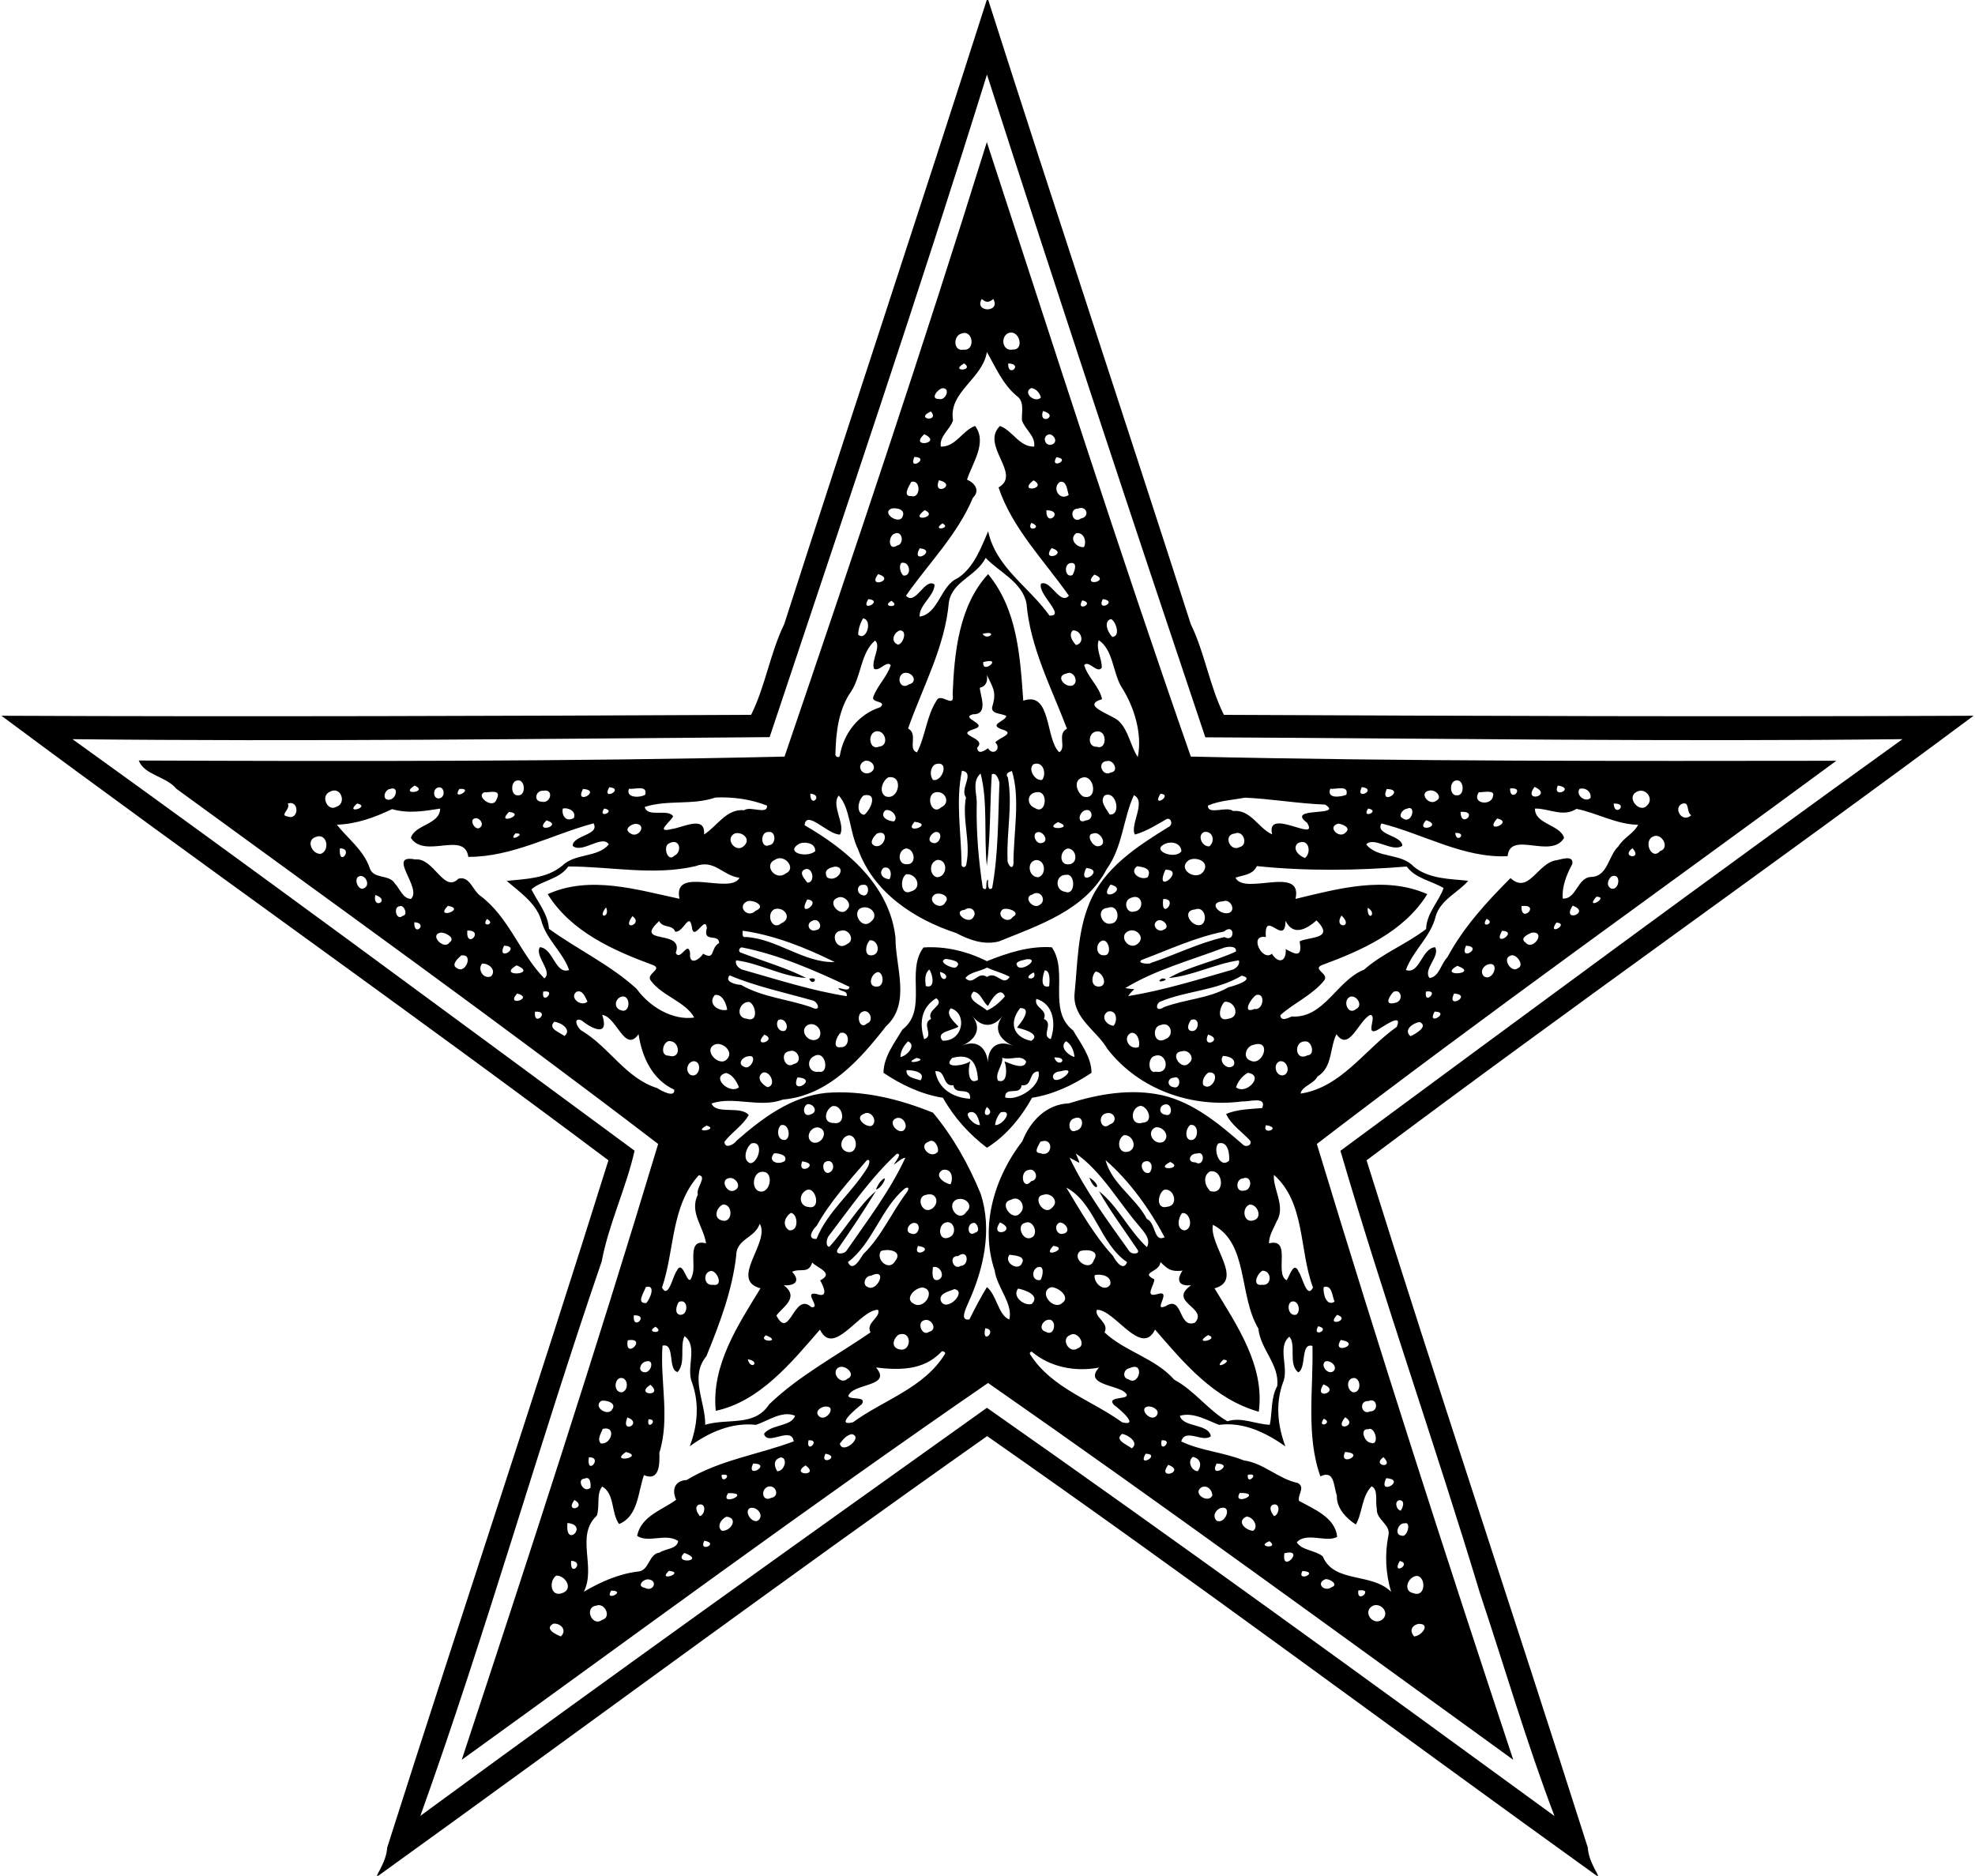 <svg xmlns="http://www.w3.org/2000/svg" width="1596" height="1516" viewBox="0 0 1197 1137"><path d="M598.05 0h.9c40.16 125.88 82.19 252.15 122.74 378.28 8.56 17.64 11.42 37.67 20.08 55.03 151.39.68 303.02 1.2 454.36.55-121.55 90.49-246.43 178.34-367.88 269.47 43.48 139.16 89.88 277.67 134.06 416.52.35 6.26 3.51 11.73 6.35 17.15h-.92c-123.06-88.48-245.05-179.59-369.47-266.49-123.92 87.34-246.18 178-369.01 266.49h-.92c2.84-5.42 5.99-10.89 6.35-17.15C278.87 981 325.27 842.49 368.75 703.33 247.3 612.2 122.42 524.35.87 433.86c151.33.65 302.97.13 454.36-.55 8.65-17.36 11.52-37.39 20.08-55.03C515.86 252.15 557.89 125.88 598.05 0m.13 45.19c-41.67 134.12-87.16 267.73-131.73 401.63-140.95 1.05-281.92 2.77-422.52 1.23C157.75 529.93 271.22 613.92 384.6 697.5c-5 22.39-15.62 44.24-19.92 67.1-38.35 111.82-70.29 225.74-109.91 336.1 113.34-83.2 228.56-165.41 343.38-247.36 115.49 81.02 230.4 164.57 343.99 247.47-16.78-44-30.11-89.94-45.11-134.88-27.03-89.65-58.55-179.01-84.62-268.38 113.33-83.68 226.78-167.54 340.66-249.51-140.6 1.64-281.58-.45-422.56-1.11-44.87-133.66-89.65-268.94-132.33-401.74z"/><path d="M598.1 86.15c40.13 122.67 80.53 249.24 123.63 372.45 129.86 2.97 262.32 2.7 391.23 2.55-103.03 75.94-211.73 153.22-314.85 232.27 37.84 124.9 78.15 249.96 119.04 373.3-104.69-75.75-211.52-154-318.3-228.42-107.18 73.77-214.07 152.7-319 228.42 40.72-123.4 81.43-248.33 119.04-373.3-95.87-73.39-194.78-144.32-292-215.31-6.05-7.48-19.41-8.26-22.81-17.12 129.5.51 261.44.64 391.41-2.37 42.18-123.75 83.99-248.16 122.61-372.47m-3.08 95.07c-4.88 8.38 11.84 8.38 6.96 0-2.5 2.25-4.47 2.25-6.96 0m-12.56 21.07c-4.77 1.33-4.78 10.83 1.52 9.68 7.5.79 5.79-12.82-1.52-9.68m28.06-.08c-4.4 2.96-2.5 10.98 3.31 9.67 7.6.4 3.72-13.33-3.31-9.67m-12.38 11.16c-2.69 16.44-23.44 24.23-20.52 41.39-1.78 5.68-8.4 9.48-7.4 15.96 9.08.2 13.06-9.76 20.73-12.52 7.63 9.95-1.72 22.66-4.87 32.55 4.67 1.93 8.16 6.63 3.6 10.93-9.4 22.5-26.88 39.75-40.58 59.4 5.71 6.48 11.65-11.44 17.33-6.68-.25 7.01-9.32 12.12-9.11 19.37 11.63-1.73 12.67-18.89 23.14-23.31 9.98-6.6 14.19-18.66 18.43-28.4 4.85 22.14 24.91 33.74 37.17 51.08 10.32.45-7.49-13.2-5.1-19.34 5.84-2.61 11.4 13.28 16.87 7.32-14.89-21.3-34.4-40.88-42.63-65.66 14.33-8.08-11.2-25.47.85-37.26 7.66 2.76 11.65 12.72 20.73 12.52.98-6.48-5.62-10.28-7.4-15.96-.29-5.11 1.75-11.42-3.28-14.85-8.4-7-13.02-17.93-17.96-26.54m-13.72 6.91c-9.37 5.1 6.45 4.78 0 0m26.61.03c-.28 9.16 9.63.23 0 0m-39.81 15.01c-3.04.55-7.7 6.68-2.14 6.52 4.04 1.25 7.28-6.73 2.14-6.52m53.84-.12c-5.53 2.6 1.89 9.41 5.81 5.82-.66-2.8-2.87-5.41-5.81-5.82m-60.83 14.18c-10.34 4.68 5.53 6.82 0 0m67.87-.24c-2.91 9.39 10.52 2.76 0 0m-71.92 14.07c-9.76 8.74 11.73 5.47 0 0m75.93.06c-4.93.66-2.87 7.74 1.39 6.17 3.88-1.33 1.57-5.84-1.39-6.17m-81.92 13.71c-4.06 9.2 9.97.28 0 0m86.03.16c-4.43 7.93 9.54 1.16 0 0m-71.12 13.93c-4.32 10.34 11.7 2.94 0 0m57.28.1c-10.22 7.98 9.29 5.09 0 0m-74.07.92c-1.47 2.58-5.44 9 .04 8.61 5.57 1.75 5.99-10.22-.04-8.61m90.06.02c-5.07 3.64-.19 11.85 5.35 7.92-1-2.85-1.11-8.84-5.35-7.92m-101.91 16.11c-6.59 2.45 3.77 9.72 6.35 5.39 2.57-4.86-3.34-5.9-6.35-5.39m112.91.06c-5.91-.06-3.41 9.73 1.77 6.01 5.66-1.02 3.5-8.12-1.77-6.01m-92.94.94c-10.34 7.82 9.2 4.18 0 0m73.75.09c-.32 11.21 11.45.04 0 0m-62.99 7.93c-7.15 4.97 6.01 3.06 0 0m53.88-.3c-3.55 6.13 7.88 2.88 0 0m-82.55 6.4c-4.53 1.2-4.23 11.06 1.15 7.35 4.51-.71 3.42-9.07-1.15-7.35m109.84-.17c-4.77 3.27 0 8.93 4.59 8.45 1.85-3.53-.12-9.09-4.59-8.45m-94.98 9.17c-5.61 10.6 11.3 1.17 0 0m80.01-.12c-6.9 8.88 10.86 3.49 0 0m-39.98 5.94c-5.85 11.36-20.17 13.99-22.33 26.91-2.34 27.08-15.87 51.31-24.72 76.54 6.34 3.11-.44 12.74 5.43 14.45 5.16-9.96 5.74-22.12 11.89-31.48 2.44-5.16 11.14 5.67 9.7-3.79.99-25.34 3.84-53.58 21.49-72.78 17.82 21.56 19.42 50.12 21.31 76.72 17.17-6.11 13.31 23.42 21.81 31.23 4.65-2.69-1.6-11.17 4.68-14.23-9.39-24.79-22.3-49.2-24.53-75.96-2.59-13.1-16.86-19.15-24.73-27.61m-51.22 3.06c-1.55 2.23-.49 6.05 1.38 7.68 5.3.46 3.99-9.14-1.38-7.68m103.14.04c-5 .02-3.95 9.5.68 7.31 1.17-1.91 3.2-7.62-.68-7.31M532.22 348c-7.07 9.26 11.15 3.44 0 0m131.04.29c-8.09 7.96 10.55 3.86 0 0m-136.99 14.87c-5.34 8.62 9.72.97 0 0m142.1-.03c-4.13 8.34 9.84 1.38 0 0m-128.08 1.07c-7.14 4.06 6.54 4.37 0 0m115.64-.29c-4.31 7.38 8.26 1.88 0 0m-132.85 10.93c-1.77 2.97-2.82 6.37-2.98 9.82 4.96 4.52 9.07-8.95 2.98-9.82m150.19.41c-4.76 1.43-1.75 8.35.87 10.83 5.61-.49 1.6-10.3-.87-10.83m-127.95 6.89c-3.81 1.37-5.66 6.84-1.15 8.58 3.08-.02 6.19-8.76 1.15-8.58m104.83.01c-2.67 2.73-.14 6.66 2 8.85 5.83-1.29 3.04-9.36-2-8.85m-54.66 2.06c2.89 4.68 10.11-2.38 0 0m-65.11 4.06c-8.68 7.28-8.3 21.25-14.42 30.69-7.74 10.99-9.33 24.83-9.62 37.92-.53 1.51 2.02 2.95 2.62 1.33 2.28-13.55 11.12-25.21 24.56-29.53 4.44-4-5.86-2.47-4.19-6.36 2.48-6.89 8.38-12.11 10.53-19.14-2.58-3.09-7.09 4.36-10.2 2.09-1.69-5.16 4.63-13.53.72-17m135.54-.21c-1.93 5.31 1.94 11.02 1.86 16.59-2.63 4.15-8.02-4.86-10.66-1.46 2.19 7.53 9.21 12.9 10.82 20.63-13.36 3.9 5.86 9.23 10.04 13.18 5.99 5.54 7.63 16.4 11.62 21.87 2.87-14.24-2.25-30.8-10.34-43.19-4.77-8.74-4.89-22.11-13.34-27.62m-69.98 13.27c-.94 8.04 12.63-3.38 0 0m-48.56 6.8c-4.54 2.6-1.5 10.28 3.42 6.76 6.45-1.59 1.43-8.65-3.42-6.76m99.06.11c-7.51 1.53-.46 9.32 3.97 7.1 3.66-2.4.08-9.12-3.97-7.1m-48.29.9c.57 3.88-.55 6.91-4.29 7.75.11 4.44 5.58 16.33-4.2 16.07-8.38 2.46 10.56 6.04.36 9.09-11.82 3.72 8.62 4.96 2.25 11.14.27 4.67 4.62 1.75 6.56.38 2.91 4.93 8.36.39 4.42-3.55 2.3-3 12.95-5.47 3.73-7.97-7.81-3.06 2.05-4.59 2.97-8.03-2.97-1.83-10.33-.91-8.34-6.42 2.47-8.45-.02-11.03-3.46-18.46m-66.98 34.12c-5.79 1-4.4 12.04 1.73 9.29 6.08-.51 3.82-10-1.73-9.29m133.94.11c-5.66-.1-6.48 9.61-.33 9.29 6.13 2.13 6.34-9.82.33-9.29M524.3 461.15c-5.82 2.41-2.17 9.41 2.99 7.23 4.84-2.35 1.51-7.88-2.99-7.23m146.91.15c-6.83.16-3.22 9.9 2.04 6.96 5.19-.66 1.61-7.82-2.04-6.96m-104.53 2.04c-2.99 2.03-3.25 6.6-1.28 9.39 5.8 1.62 10.53-12.46 1.28-9.39m59.7-.09c-3.69 2.99 1.01 10.41 5.22 9.48 2.87-3.62.74-11.68-5.22-9.48m-43.36 3.91c-3.92 18.42-.45 37.63-.25 56.32-.37 2.69 2.74 2.82 2.93.22 2.78-13.37-2.79-27.02-.24-40.39-4.03-5.13 5.81-14.89-2.44-16.15m30.26.18c-1.95.64-4.26 1.63-2.45 3.87 3.05 16.46-.85 33.03-.17 49.74-.45 2.64 3.13 7.33 3.57 2.52-.01-18.29 4.28-39.75-.95-56.13m-18.97 1.54c-5.65 4.92-1.8 13.13-2.36 19.33-.28 16.77 1.17 33.63 3.7 50.06 3.75 2.9.93-4.43 3.27-4.97-.31 2.16-.27 7.32 2.41 4.97 3.85-20.94 3.52-42.62 4.41-63.92-.58-2.07-1.85-6.31-4.63-5.02-1.23 18.4-.7 38.02-3.02 55.43-1.86-18.35.7-39.09-3.78-55.88m-55.94 2.32c-3.54 2.03-5.98 8.83-1.71 11.48 8.16 2.99 11.25-13.19 1.71-11.48m118 .05c-6.16 1.39-3.87 9.02.1 11.54 9.16 2.76 6.93-13.02-.1-11.54m-343.15 1.9c-3.93.7-3.72 9.35.76 8.93 5.06.48 4.49-10.36-.76-8.93m569 0c-3.93.7-3.72 9.35.76 8.93 5.05.48 4.48-10.36-.76-8.93m-630.89 3.02c-9.89 6.19 8.99 4.06 0 0m692.82-.03c-3.72 8.43 11.16 1.73 0 0m-677.92 1.11c-4.45.17-3.96 7.8.41 6.6 3.41-1.09 2.62-6.63-.41-6.6m103.04-.08c-5.13 8.81 9.75.98 0 0m456.1-.08c-4.4 8.72 9.88 1.35 0 0m104.69-.11c-7.56 10.12 11.61 5.2 0 0m-693.6 1.24c-3.44.29-5.2 6.87-.67 6.55 4.41-.13 6.28-8.52.67-6.55m41.97-.03c-5.12 7.96 9.82-.54 0 0m74.92.03c-5.63 10.57 11.96.9 0 0m27.88-.13c-2.25 5.62 6.46 5.64 9.81 3.65 1.6-6.22-6.35-3.06-9.81-3.65m425.01-.01c-2.31 6.19 5.94 5.14 9.75 3.69 1.7-6.23-6.31-3.1-9.75-3.69m34.21.17c-4.68 10.9 12.12.34 0 0m74.74-.31c0 9.23 9.72-1.14 0 0m42.1.27c-2.47 3.9 3.72 8.49 6.67 5.46.71-3.81-3.18-6.56-6.67-5.46m-628.05 1.1c-4.51-.37-6.21 6.43-1.06 6.63 5.67 1.5 7.8-7.94 1.06-6.63m537.02-.08c-6.66 1.09-.33 9.48 4.12 6.2 4.42-2.2-.49-7.16-4.12-6.2m-666.66.87c-5.44 2.59-.95 12.16 4.33 8.9 6.35-1.95 2.74-13.14-4.33-8.9m93.95.12c-5.55 2.42 5.19 10.4 7.27 4.65 3.87-7.26-4.83-4.16-7.27-4.65m273.73-.02c-6.77 1.18-2.86 14.72 3.13 9.17 5.85-2.56 2.62-10.03-3.13-9.17m60.92.04c-5.87.48-6.19 7.58-1.01 9.52 6.96 4.75 8.6-10.94 1.01-9.52m268.05-.02c-4.58 7.21 7.86 8.44 8.59 2.38 1.74-4.32-7.23-2.04-8.59-2.38m95.25.01c-5.89 3.66 2.5 13.09 6.78 7.97 4.51-4.12-1.24-11.52-6.78-7.97m-500.37.85c-.22 9.29 8.32.76 0 0m212.21.03c-5.73 9.23 8.05.73 0 0m-194.97 1.12c-4.94 5.73 4.32 17.8.75 23.63-7.02.4-20.51-15.5-21.48-5.64 25.8 14.89 51.5 36.43 55.1 68.07-.15 17.52 9.6 39.84-5.73 53.79-15.76 20.26-35.17 42.14-62.52 44.43-13.83 5.33-30.12-2.3-43.23 2.41 2.88 6.95 17.54 1.06 22.54 6.97-3.63 6.47-10.44 10.5-14.73 16.26.28 4.6 5.78 1.62 7.37-.71 15.45-13.56 32.97-26.74 54.11-28.96 22.21-1.82 44.58 3.71 64.94 12 12.16 14.61 21.7 31.57 28.92 49.21 7.11 22.12 1.75 45.57-7.6 66.14-1 2.59-5.64 11.12.76 9.93 3.27-6.67 6.72-13.2 10.57-19.56 5.89 4.54 6.96 17.18 13.57 19.62 2.5-9.41-7.6-19.66-8.85-29.71-9.07-26.92-.14-56.51 16.81-78.43 4.68-12 14.52-22.38 28.11-22.86 18.21-5.76 37.82-9.09 56.77-4.9 19.05 4.49 34.3 17.32 48.71 29.83 1.76 1.96 5.79.5 4.47-2.3-4.87-5.33-11.55-9.58-14.61-16.22 6.86-2.85 14.5-2.94 21.86-3.56 3-7.35-7.78-3.74-12-4.04-30.63 4.08-62.57-7-81.8-31.82-6.49-11.12-20.63-18.34-19.97-32.82 1.91-18.65 1.75-38.1 9.12-55.69 8.95-21.49 29.04-34.31 47.98-46.06 2.55-1.11 1.88-5.49-1.05-4.85-6.24 3.53-12.41 7.55-19.37 9.48-3.37-5.47 7.21-20.34-.68-23.83-6.55 14.41-6.84 31.48-16.44 44.75-13.04 24.97-41.09 33.99-65.33 43.87-9.19 2.34-17.98-.93-25.99-5.11-25.41-8.34-49.97-24.56-59.38-50.72-5.14-10.25-4.7-25-11.7-32.6m15.13-.1c-3.44 2.6-5 11.01.28 11.79 3.57-2.55 8.9-13.63-.28-11.79m145.99.05c-3.26 3.7 1.19 8.15 3.01 11.5 7.25.98 4.2-14.91-3.01-11.5m-235.86 1.25c-13.87 4.82-29.21 1.21-42.87 5.71 1.54 6.71 14.18.82 17.22 5.66-1.58 3.4-11.46 10.4-.68 7.69 6.31-.76 20.5-8.67 19.41 3.34 8.09-5.07 13.45-15.71 24.4-14.72 3.63-2.74 14.22 3.09 13.79-2.78-9.82-3.89-20.78-5.38-31.27-4.9m320.93.08c-7.48 1.41-15.41 1.76-22.47 4.8-.07 6.06 11.27.12 15.28 3.29 10.69-1.11 15.24 10.45 23.66 14.17-4.11-17.1 28.89 5.68 21.2-7.01-13.6-10.13 22.88-3.51 10.91-11.05-16.25-.6-32.44-3.46-48.58-4.2m-580.15 3.58c2.06 3.29-5.3 7.1-.18 7.81 7.16 2.67 7.33-10.25.18-7.81m42.02-.04c-8.13 7.07 8.85 1.86 0 0m761.59.06c.48 8.88 9.54-.47 0 0m41.55.08c-5.74 2.32-.18 12.09 5.42 7-3.12-2.19-.77-8.51-5.42-7m-781.97 3.27c-10.52 5.07-21.64 9.06-33.43 9.45 6.55 8.35 16.13 15.29 19.84 26.07 2.21 7.3 11.84 3.67 15.34 9.6 2.97 2.98 4.72 9.14 9.72 9.3 7.13-6.51-15.2-27.44 2.6-23.91 11.25-1.28 17.34 20.73 26.15 11.67 6.84-1.9 8.65 7.07 13.23 10.3 17.41 12.9 24.24 35.27 38.86 50.11 5.43-4.1-6.1-13.53-2.68-18.9 8.17.71 9.25 16.69 17.71 13.85-3.88-11.12-13.93-18.55-16.87-30.04-3.1-10.8-13.95-17.81-20.95-24.01 11.16-1.18 24.09-1.29 33.62-9.16 7.84-7.75 21.45-4.75 28.27-12.97-3.98-6.21-16.13 5.82-21.91.92-.12-6.46 16.7-6.52 12.64-13.66-25.24 6.78-49.27 20.41-75.89 20.33-2.26-15.99-26.38 1.46-34.82-11.51 2.56-8.26 17.5-7.96 17.76-17.76-9.98 1.6-19.47 3.12-29.19.32m103.51-.33c-.84 3.84 1.72 8.47 6.63 5.77 1.81-4.01-3.26-6.61-6.63-5.77m25.1-.04c-4.55 6.71 7.96 1.52 0 0m463 0c-4.56 6.71 7.96 1.52 0 0m23.36.16c-2.7.33-5.3 4.56-2.54 5.67 5.63 4.47 8.82-8.65 2.54-5.67m77.73-.13c-.06 9.58 15.21 9.6 17.67 17.78-7.87 13.17-32.58-4.8-34.24 11.07-26.55 1.37-51.05-13.46-76.45-19.82-4.13 6.96 12.72 7.18 12.62 13.57-6.17 4.13-17.14-5.91-21.85-.87 6.77 8.63 21.11 5.06 28.73 13.42 9.4 7.74 22.57 7.45 33.05 8.62-5.46 6.7-16.74 11.45-19.62 21.33-2.99 12.66-13.8 20.77-18.14 32.78 8.43 2.86 9.53-13.15 17.7-13.84 3.29 5.47-7.52 13.47-3.35 18.66 5.75-.56 6.99-8.74 10.81-12.59 9.89-18.3 23.75-33.45 38.26-47.96 11.16 10.2 16.39-9.43 27.92-10.84 3.23-.64 10.42-3.28 9.54 2.28-3.43 6.43-6.36 13.43-5.82 20.92 8.35.77 8.81-13.08 17.53-13.07 9.92-.49 10.21-13.18 16.28-18.61 3.05-5.16 9.31-7.75 11.89-13-13.28-.21-24.89-7.2-37.37-9.65-8.13 5.29-16.62-.34-25.16-.18m-393.86 1.16c-3.59 3.94 1.81 6.49 5.39 6.63 3.21-2.77-2.04-8.23-5.39-6.63m121.07-.06c-3.84 1.39-4.84 8.71.62 6.06 5.08-.11 4.2-7.76-.62-6.06m-349.02.93c-8.62 8.69 11.05 1.31 0 0m576.75-.01c.15 10.61 11.35-.93 0 0m-597.86 4.08c-3.14 1.09 1.08 8.27 3.93 5.1 2.26-2.21-1.23-6.47-3.93-5.1m619.96-.07c-8.43 9.9 10.81 2.2 0 0m-576.14 1.12c-8.24 8.29 10.81 3.21 0 0m533.12-.1c-7.31 8.25 11.18 3.57 0 0m-310.05.95c-7.31 8.44 12.7 1.66 0 0m86.95.2c-10.17 5.47 11.47 4.15 0 0m-256.09 1.05c-2.96.34-7.2 3.32-3.15 5.72 4.8 3.61 10.64-5.49 3.15-5.72m426.02-.13c-7.33 1.86.63 9.65 4.44 5.37 3.48-2.86-1.9-5.07-4.44-5.37m-344.95 5.08c-6-.72-5.17 10.66.08 7.95 4.09-.34 4.1-8.39-.08-7.95m100.9-.01c-2.86.61-5.75 5.48-1.82 6.61 4.41 1.54 6.86-7.07 1.82-6.61m62.15.07c-4.32.33-1.58 8.03 2.47 6.54 4.16-1.14.67-6.85-2.47-6.54m100.79-.11c-4.7 1.56-1.75 9.13 2.95 8.74 3.6-2.99 2.23-9.29-2.95-8.74m-417.69.94c-5.18 6.14 7.98-.47 0 0m133.07-.05c-6.58 3.17.55 12.28 5.36 7.7 4.71-3.98-.63-8.87-5.36-7.7m86.09.08c-2.05 1.93-5.33 6.09-1.1 7.54 5.94 1.62 9.09-10.43 1.1-7.54m130.92.04c-4.6.31-.24 8.49 3.43 7.65 5.95-.77.8-9.64-3.43-7.65m86.02-.04c-7.44.6-2.95 11.44 2.86 8.25 5.5-1.3 2.28-10.6-2.86-8.25m133.55-.31c.71 7.02 7.73-.48 0 0m-690.55 2.37c-6.44 2.09-2.07 10.85 3.09 10.24 5.65-2.21 3.65-12.82-3.09-10.24m810.1-.07c-5.59 2.98-.46 14.58 4.62 8.64 6.23-1.8.89-11.72-4.62-8.64m-596.07 4c-3.92 1.72-.81 11.76 3.22 7.48 4.91-2.17 3.53-11.08-3.22-7.48m79.2.06c-9.6 5.38 4.21 9.08 9.4 4.7.29-4.86-5.81-5.97-9.4-4.7m222.01.01c-10.23 4 5.49 10.19 9.34 4.71-.2-4.69-5.41-6.19-9.34-4.71m79.87-.17c-3.68 3.38.9 7.86 4.38 8.94 4.1-3.17 2.42-12.35-4.38-8.94M206 514.25c-1.06 11.98 8.77-.1 0 0m343.19.04c-5.37 1-5.34 10.13.69 9.57 6 0 4.36-9.46-.69-9.57m97.91.04c-4.97 1.17-5.41 10.3.76 9.56 5.96-.39 4.6-9.65-.76-9.56m342.3-.19c-7.67 5.66 6.62 7.28 0 0m-519.73 7.04c-7.17 3.2.33 13.11 6.5 8.29 6.91-2.95-.8-12.27-6.5-8.29m98.49.03c-5.33 1.43-4.92 9.33-.35 10.54 6.42-.09 6.98-10.67.35-10.54m59.96.11c-6.14.6-4.93 10.39 1.07 10.43 4.95-1.12 4.74-10.29-1.07-10.43m92.68-.06c-7.98 5 3.66 13.36 8.58 7.04 4.04-5.99-4.21-9.14-8.58-7.04m-376.39 3.96c-5.2 7.72-16.17 8.52-22.34 13.86 3.65 7.53 10.07 14.79 10.63 23.94 17.28 12.47 37.09 21.78 53.03 36.26 8.08 11.16 22.04 19.37 35.03 17.52-5.25-9.62-19.58-13.09-26.32-22.39-3.24-4.11 7.29-6.78 1.53-9.35-24.24-8.91-49.9-20.3-64.03-43.07 25.61-11.55 53.97-2.69 79.89 2.82-4.41-20.53 30.9-2.07 36.33-12.75-10.34-1.3-14.99-11.42-26.74-7.01-25.38 5.89-51.42.15-77.01.17m161.85.07c-3.15.58-7.44 1.67-5.03 6.52 5.73 3.67 12.36-6.15 5.03-6.52m182.96-.25c-5.3 3.81 2.04 8.95 6.39 6.7 2.81-5.6-2.99-6.08-6.39-6.7m72.53-.05c-2.45 5.35-8.09 5.33-12.94 7.03 5.2 11.06 41.01-7.87 36.36 12.85 25.89-6.18 54.27-14.19 79.88-2.88-14.11 22.78-39.79 34.15-64.02 43.07-5.79 2.59 4.8 5.18 1.48 9.31-7.14 8.84-18.15 13.46-26.53 20.98.33 4.2 4.67 1.62 6.95.8 19.61 1.3 27.29-21.95 43.82-28.39 11.47-10.11 25.69-15.43 37.59-24.64.22-9.56 7.81-16.72 10.57-24.81-7.33-4.49-16.95-5.68-22.33-13.05-30.26 2.45-60.57 2.85-90.83-.27m-226.39 1.15c-3.16 3.4-.22 6.59 3.68 6.79 1.85-2.94.66-8.44-3.68-6.79m123.01 0c-6.11 12.51 12.49 1.23 0 0m-171.01 1.01c-3.33 2.04.45 5.77 1.94 7.84 5.08.36 3.42-10.54-1.94-7.84m218.98.04c-7.45 16.45 12.89-.24 0 0m-157.19 2.76c-3.96 2.78-3.26 13.47 3.07 10.36 6.98-1.88 3.43-11.11-3.07-10.36m97.17.34c-6.77-.32-7.22 9.36-.81 10.27 6.61 2.65 6.22-11.36.81-10.27m-428.7.88c-3.7 1.41-.21 9.78 3.44 6.97 3.46-2.07.22-8.32-3.44-6.97m758.93.16c-2.15 2.12-3.19 5.48-.1 7.3 5.29 1.35 6.33-10.15.1-7.3m-453.4 5.01c-4-.22-4.19 5.18-.67 6.16 4.25 2.07 5.11-7.04.67-6.16m149.93-.15c-8.64 11.85 12.08 2.98 0 0m-106.62 6c-5.3 3.84 3.66 10.27 6.49 4.79 3.32-3.86-3.46-6.49-6.49-4.79m59.2.02c-5.99 1.59.62 9.45 4.57 6.19 4.32-2.53.41-9.59-4.57-6.19m-398.2.28c-1.89 9.39 9.65 3.19 0 0m740.1 1.02c-7.62 8.69 8.28.27 0 0m-460.04.72c-6.76 2.69 2.04 12.17 5.76 7.1 3.94-3.26-1.69-9.27-5.76-7.1m178.02-.03c-5.13 1.56-3.08 9.85 1.91 8.31 6.42-.5 5.43-11.34-1.91-8.31m-196.28.96c-6.77 12.5 9.93 1.17 0 0m215.74-.21c-1.77 13.66 9.79-.46 0 0m-251.67 1.21c-7.27 2.76-.36 11 4.65 5.9 6.6-2.71-.69-6.55-4.65-5.9m288 .18c-9.34.36-2.48 8.34 3.21 7.11 5.07-1.45 1.05-9.04-3.21-7.11m-499.04 2.96c-4.24.26-2.1 9.22 1.77 5.84 3.55-.41.71-7.07-1.77-5.84m29.17-.23c-8.62 8.79 11.64 1.94 0 0m650.71.15c-.61 11.15 11.99-1.38 0 0m30.98-.25c-7.15 10.94 11.61 4.08 0 0m-585.84 1.06c-5.75 7.15 2.87 6.16 0 0m155.04.2c-6.65 2.12-.22 13.79 5.38 8.53 5.4-3.98-.05-10.21-5.38-8.53m149.08.05c-7.53.34-3.95 11.16 2.21 9.51 6.04-.93 4.14-12.24-2.21-9.51m157.46-.05c-.2 9.07 6.17 3.46 0 0m-359.52.86c-5.44 2.77-1.52 13.43 4.19 8.56 6.88-2.91 1.84-10.4-4.19-8.56m115.34.38c-8.2.79 2.32 9.72 5.2 4.49 2.56-3.19-1.47-7.3-5.2-4.49m22.97-.2c-4.5 3.51 3.15 9.29 6.1 4.58 5.58-2.93-3.56-6.15-6.1-4.58m116.7-.01c-9.08.67-1.59 11.84 3.98 9.15 3.92-2.92 1.35-11.37-3.98-9.15m-341.08 4.06c-7.12 9.65 7 4.84 0 0m429.74-.38c-5.25 8.25 8.09 7.59 0 0m-517.87 2.09c-4.17 5.51 5.96 3.25 0 0m605.84-.08c-4.41 6.34 6.03 2.65 0 0m-501.47 1.34c-16.24 14.87 15.53 4.49 10.03 19.3 2.72 5.52 7.46-8.05 8.69.18-.68 7.46 5.27 4.41 7.89.33 7.54 4.34 4.25-3.55 9.7-6.45-.01-6.16-10.16.16-7.43-9.06-.75-8.05-7.05 6.86-8.84.79-1.65-12.21-4.91 1.85-10.29 1.37-1.96-4.64-7.57-1.92-9.75-6.46m92.88-.17c-4.42 1.71-1.94 7.26 2.27 5.64 4.61-.72 1.86-7.83-2.27-5.64m208.9.06c-3.82 2.57.59 7.63 4.13 5.28 4.23-1.6-.91-7.28-4.13-5.28m77.82-.01c-.15 16.34-13.2-8.05-11.92 9.85-10.69-1.89-2.14 15.23 3.63 10.08 3.98 6.41 8.92 4.82 8.4-2.78 4.86 2.48 10.47 6.32 8.43-4.73 6.12-2.92 21.59-1.25 10.24-12.69-6.3 5.59-14.16 9.59-18.78.27m-528.03.85c-.47 9.55 8.88.48 0 0m692.22.18c-6.12 8.73 8.37.79 0 0m-660.11 4.85c-.91 11.95 10.84-.29 0 0m166.89.13c.03 1.59-.63 4.28 1.89 3.79 18.97 1.04 35.3 15.83 53.92 15.18-16.79-8.33-36.58-16.39-55.81-18.97m59.33.05c-6.82.93-2.63 12.77 3.69 8.15 5.73-2.27 1.19-9.99-3.69-8.15m175.01-.03c-7.53 2.65-.08 12.8 5.37 7.63 4.29-3.83-1.1-9.2-5.37-7.63m57.36.46c-17.39 3.5-33.46 11.03-49.95 17.25-3.35 2.26 5.64 2.65 5.51 1.82 15.01-4.96 29.29-12.24 44.76-15.71 6.69 3.67 6.37-8.97-.32-3.36m168.58-.47c-6.2 10.84 10.45.54 0 0m-643.13 1.1c-7.59 1.24 1.9 10.87 5.1 6.07 4.13-2.78-2.39-6.15-5.1-6.07m661.07.03c-2.43 1.08-7.55 3.43-3.69 6.04 4.36 5.35 12.86-6.99 3.69-6.04m-401.18 4.66c-2.56 2.57-3.79 10.09 1.63 9.03 5.34-.89 3.46-9.62-1.63-9.03m141.13.15c-4.52 1.21-4.4 9.17.77 8.92 5.15.54 3.2-9.69-.77-8.92m-362.78 3.08c-4.89 10.45 11.07.56 0 0m583 .03c-4.38 10.31 11.02.61 0 0m-438.93 1.01c-1.84.31-2.32 3.02-.22 3.32 12.97 4.97 28.14 9.43 39.2 15.21-14.59-.75-27.93-8.89-42.41-10.67-.76 2.52 1.32 4.54 3.42 5.54 21.08 5.95 41.87 12.75 63.57 16.2.91-3.75-4.29-2.55-4.99-4.89 2.04.04 6.49 2.34 6.71-.79-20.88-9.9-42.86-19.5-65.28-23.92m292.16.25c-20.05 7.6-41.62 13.36-59.75 24.45 8.1 1.42 5.73-1.09 1.81 4.85 21.71-3.54 42.57-10.13 63.65-16.15 2.09-1 4.17-3.02 3.42-5.54-14.48 2.1-27.99 9.4-42.52 10.74 11.43-6.76 27.71-10.04 40.71-16.06.66-3.88-5.55-2.94-7.32-2.29m-462.31 4.72c-2 1.82-6.38 5.84-2.29 7.72 5.13 3.61 10.13-9.28 2.29-7.72m636.01.08c-5.27 1.75.68 10.73 4.46 7.62 4.55-1.67-1.16-9.43-4.46-7.62m-623.27 4.83c-2.89 3.46.77 9.64 5.43 7.7 3.6-3.74-1.4-8.1-5.43-7.7m611.15.21c-3.69.08-7.01 4.48-3.9 7.49 5.17 3.29 9.33-7.7 3.9-7.49m-590.22.82c-12.62 7.34 13.91 5.69 0 0m570.18.28c-12.55 6.93 13.94 5.08 0 0m-350.96 3.77c-4.32.45-6.76 8.72-1.37 8.83 5.32.54 4.81-8.11 1.37-8.83m131.65-.28c-2.58 2.84-2.99 9.16 2.1 9.11 5.78-.35 2.49-8.96-2.1-9.11m-221.69 2.31c-3.61 3.86 3.87 5.69 6.88 5.76 13.02 7.53 28.38 8.61 42.43 13.5 6.67 3.37 4.12-3.51.84-4.09-16.76-4.76-34.64-8.57-50.15-15.17m310.33.15c-14.91 9.06-33.47 9.13-49.4 15.76-2.79 1.21-3.06 6.81 2.22 3.35 12.77-4.82 27.14-5.16 39.09-12.04 3.71-.88 16.76-4.97 8.09-7.07m-423.37 9.67c-1.32 9.03 8.79-1.43 0 0m20.11.15c-4.47 3.52 2.86 9.43 6.72 5.93-1.36-2.63-2.85-7.45-6.72-5.93m495.21.02c-2.71 2.77-6.07 8.91 1.81 6.43 4.26-1.43 2.94-8.55-1.81-6.43m19.68-.17c-1.33 9.03 8.79-1.43 0 0m-550.79 1.16c-7.58 8.4 10.88 2.93 0 0m567.86-.01c-5.02 10.22 11.51.97 0 0m-448.05.93c-4.7 5.36 2.32 10.25 7.49 8.95-.48-3.57-2.91-9.82-7.49-8.95m328.15-.02c-3.11 1.77-9.17 11.86-1.02 8.46 5.27 1.13 6.92-10.01 1.02-8.46m-385.01 1.08c-3.98 1.65-4.37 6.94.09 8.23 5.91 2.12 5.9-10.11-.09-8.23m441.92-.03c-4.97 2.25-1.28 11.58 3.48 7.54 4.67-2.12.46-8.7-3.48-7.54m-364.22 3.18c-6.21-.31-8.69 9.52-1.49 10.18 7.34 2.59 5.58-8.64 1.49-10.18m288.09-.1c-3.27 3.2-4.91 12.46 2.22 10.28 7.67-.85 4.22-11.09-2.22-10.28m-417.92 6c-1.11 9.92 9.97-.7 0 0m198.35.09c-4.19 1.82-1.54 11.33 2.8 7.07 4.73-1.54 1.53-9.32-2.8-7.07m148.82-.15c-4.73 2.97-.88 8.27 3.51 8.58 2.65-3.27 1.81-9.93-3.51-8.58m198.04 0c-5.16 9.41 10.14.14 0 0m-504.48 2c4.41 13.53-5.81 8.7-12.67 3.25-5.61-2.12-2.22 5.4.71 6.6 16.4 10 26.37 28.62 45.31 34.53 2.58 1.69 10.83 6.2 10.31.94-13.33-6.05-19.58-19.86-21.63-33.64-8.38 11.84-13.27-10.66-22.03-11.68m465.4.06c-7.11 3.51-12.7 22.7-20.4 11.63-4.17 8.49-2.32 20.09-11.46 25.65-2.4 4.62-9.54 5.91-10.28 10.37 24.71-3.72 39.02-26.91 58.29-40.45 3.98-9.29-8.58.24-12.17 2.13-7.21 3.23.67-9.49-3.98-9.33m-358.66 3.04c-2.1 2.75.35 7.75 4 6.52 2.93-2.37-.19-8.36-4-6.52m250.12-.01c-1.45 1.79-3.17 6.03.21 6.68 5.03.65 5.38-9.03-.21-6.68m-385.91 1.08c-4.18 4.22 3.42 6.42 6.15 8.62 4.82-3.84-2.2-8.28-6.15-8.62m524.54.15c-3.87.48-10.15 4.69-5.62 8.57 3.03-1.25 11.13-5.97 5.62-8.57m-370.9 1.76c-6.05 3.62 1.33 12.35 6.62 8.04 3.17-4.14-1.6-10.3-6.62-8.04m213.91.05c-5.74.89-4.32 12.57 2.87 8.54 5.61-1.95 3.44-11-2.87-8.54m-194.21 4.81c-2.2 2.08-5.18 9.62.23 8.63 5.86.58 5.87-10.21-.23-8.63m176.07.01c-5.4 3.04-.54 10.73 4.78 8.55 1.12-3.12-.7-9.46-4.78-8.55m-222.08.99c-7.95 8.57 8.61 3.66 0 0m268.92-.04c-4.12 9.18 9.97 3.14 0 0m-327.08 4.01c-3.71 1.27-4.92 8.92.14 8.8 8.11 2.56 6.86-9.61-.14-8.8m386.04.19c-7.23-.47-6.51 12.48 1.34 8.37 4.81-.13 2.51-8.89-1.34-8.37m-358.4 2.08c-6.67 3.67 3.62 14.08 8.09 8.39 4.08-4.47-3.4-10.9-8.09-8.39m326.95-.04c-4.54.86-6.91 7.93-1.68 9.64 7.34 3.4 13.13-13.2 1.68-9.64m-281.38 3.89c-6.22.86-2.46 11.35 2.7 7.74 5.87-.9 2.63-9.76-2.7-7.74m237.96.05c-8.02.68-.2 12.32 4.35 7.14 4.05-3.05-.39-8.6-4.35-7.14m-262.87 3.05c-3.09.12-6.65 4.35-2.82 6.1 4.28 3.28 9.22-7.76 2.82-6.1m40.1-.21c-5.27 2.36-3.64 10.69 2.9 9.5 6.34 1.63 4.32-13.4-2.9-9.5m205.98.07c-4.19 1.36-3.54 11.08 1.07 9.42 9.27 1.71 6.83-12.65-1.07-9.42m41.84-.11c-3.16 3.49 3.09 9.48 6.47 5.57 1.52-3.93-3.44-5.54-6.47-5.57m-321.08 3.18c-4.13.76-4.92 6.45-1.67 8.36 5.61 2.17 7.37-8.56 1.67-8.36m355.15.12c-4.42 2.09-1.72 9.99 3.02 8.24 4.04-2.09 1.45-9.39-3.02-8.24m-335.32 7.03c-9.59 2.3 2.19 13.3 7.78 8.68-1.34-3.58-3.97-7.82-7.78-8.68m22.24-.23c-4.37 2.88-.52 7.19 2.79 8.83 5.72-.8 1.76-10.26-2.79-8.83m270.08-.06c-2.28 1.67-3.96 4.59-3.2 7.47 5.11 4.95 11.6-8.32 3.2-7.47m23.82.19c-3.33 1.93-5.88 5.13-7.08 8.78 6.19 4.96 17.56-7.42 7.08-8.78m-272.94 2.81c-4.73 11.8 13.67.58 0 0m228.1.13c-4.13.35-4.15 5.18-.15 5.74 4.6 1.56 4.75-7.61.15-5.74m-222.09 16.07c-3.32 1.83-2.33 8.35 2.13 6.13 4.7-1.38 1.78-6.62-2.13-6.13m217.75.1c-4.42-.21-5.4 5.66-.77 6.28 4.56 1.59 4.31-6.12.77-6.28m-202.54 1.08c-4.58 2.27-6.01 10.34.77 10.21 8.18 1.54 5.67-11.53-.77-10.21m186.72-.21c-6.54 1.3-6.25 12.56 1.28 10.26 7.06-.31 3.39-9.88-1.28-10.26m-167.7 4.94c-6.13 2.32 1.64 8.56 4.88 7.16 3.87-2.67-.4-9.87-4.88-7.16m145.94-.06c-4.63 2.28-1.57 10.55 3.08 6.46 5.66-1.67 2.72-8.93-3.08-6.46M542.4 678.2c-4.05 2.65 1.71 8.93 5.02 7.2 3.9-2.75-.5-9.99-5.02-7.2m108.08-.08c-3.8 1.62-2.72 9.5 1.75 7.15 4.92-.76 5.22-10.33-1.75-7.15m-222.18 4.16c-9.66 4.98 8.27 2.56 0 0m44.92-.2c-2.72 2.59-2.12 9.55 2.76 8.88 3.68-1.36 2.07-10.51-2.76-8.88m248.08-.13c-2.57 2.07-3.38 7.65-.3 9.01 5.8 1.29 6.01-10.32.3-9.01m45.92.1c-2.61 6.71 10.42 1.49 0 0m-271.19 1.36c-4.97-.61-8.45 6.51-3.53 9.05 5.84 1.81 10.15-7.4 3.53-9.05m204.22-.06c-6.24 3.15-.39 11.41 4.9 8.74 4.35-3.46-.15-9.5-4.9-8.74m-185.95 4.87c-4.44.87-6.25 7.44-1.84 9.61 7.79 3.43 8.16-9.93 1.84-9.61m166.91-.14c-4.86 2.69-3.65 12.41 3.33 9.75 5.08-2.51 1.79-10.19-3.33-9.75m-118.67 4.13c-6.16 2.1 1.07 10.66 5.63 6.24 1.44-1.71-1.59-9.31-5.63-6.24m67.93-.06c-.87 2.13-4.42 6.63-.17 6.82 7.87 3.19 8.73-10.29.17-6.82m-175.03.94c-3.41 2.41-5.76 10.56-.53 12.03 5.31-.84 8.02-13.96.53-12.03m282.95.04c-3.36 3.3.64 15.66 6.54 10.45.41-3.86-.64-12.3-6.54-10.45m-269.21 5.92c-4.3 5.03 2.59 7.44 6.55 4.64 1.64-3.82-3.87-4.57-6.55-4.64m74.33.32c-15.94 14.75-28.2 32.82-41.38 49.99-1.14 1.7-1.94 6.11.5 6.41 9.92-10.77 17.24-24.37 28.27-33.84-7.27 11.84-15.05 23.64-23.01 35.01-2.5 3.71 3.64 3.51 5.17 1.18 12.6-18.24 26.26-36.08 35.68-56.36-2.79.48-4.7 2.72-6.96 4.21.73-1.77 5.34-6.95 1.73-6.6m108.5-.21c3.24 7.98 3.3 5.93-3.77 2.6 9.73 20.38 23.31 38.52 36.3 56.79 1.39 2 7.32 1.8 4.53-1.55-7.69-11.53-16.23-22.88-23.02-34.97 11.49 9.04 18.29 24.03 29.07 33.94 2.73-4.93-2.18-9.64-4.98-13.17-12.52-14.5-22.47-32.75-38.13-43.64m73.37.1c-4.42-.26-6.27 5.5-.89 5.3 5.26 3.32 6.42-7.41.89-5.3m-199.95 3.99c-10.84 12.6-22.3 25.13-30.42 39.73-2.55 2.34-6.27 8.36-.15 7.99 6.8-16.91 22.08-28.39 31.33-43.96.36-1.3 1.85-4.58-.76-3.76m144.62 0c3.73 14.32 18.35 22.79 25.03 35.63 5.57 2.31 4.01 14.43 10.76 11.07-8.93-16.89-21.64-34.55-35.79-46.7m-183.88.73c-3.52 9.45 11.88 1.5 0 0m14.21.25c-3.06 1.63-.77 8.87 2.84 6.19 3.38-2.15 1.56-8.36-2.84-6.19m193.22-.07c-3.48 1.34-.79 8.28 3.1 6.65 2.47-2.65 1.31-8.33-3.1-6.65m15.65.15c-10.7 5.69 9.1 4.42 0 0m-137.95 4.84c-5.6 3.38.85 8.09 4.82 8.74 1.85-4.11.58-9.82-4.82-8.74m52.06.07c-5.67.66-3.65 12.99 1.66 6.75 5.15-.77 2.66-8.38-1.66-6.75m-161.13 1.09c-5.51-.38-7.22 9.2-2.74 11.56 7.25 3.1 10.16-11.77 2.74-11.56m271.02-.2c-4.5 2.81-3.02 8.63.15 11.84 9.49 3.02 8.08-13.71-.15-11.84m-309.76 2.27c-17.04 19.06-14.49 45.34-22.27 68.1 3.94 7.23 6.46-6.98 8.99-10.23 3.98-8.11 6.58 12.32 9.25 3.13 2.88-6.43-3.64-22.9 8.47-19.72-1.5-10.07-10.28-18.79-4.98-29.56-1.36-3.94 5.92-11.07.54-11.72m348.6-.24c-.8 8.17 7.16 19.05 1.86 27.82-1.9 4.42-4.83 8.76-4.87 13.7 14.13-3.49 3.06 18.51 10.72 22.39 2.04-3.09 4.37-11.87 7.32-5.14 2.32 3.18 4.92 16.82 8.66 9.56-8.45-22.45-4.54-51.34-23.69-68.33m-330.67 2.1c-5.15 1.18-.54 9.96 4.04 7.16 4.58-2.27-.13-8.61-4.04-7.16m311.96.03c-4.65.38-4.65 8.58.39 7.44 5.24.11 5.45-9.57-.39-7.44m-204.89 6.07c-14.56 11.97-19.27 33-34.56 44.7 2.73 6.44 7.35-1.79 9.26-4.83 11.17-10.74 17.15-25.38 26.49-37.56 1.17-1.79 1.4-3.64-1.19-2.31m97.77-.48c8.62 14.2 17.01 29.16 28.38 41.51 1.52 3.11 6.27 9.63 8.43 3.67-16.57-11.2-19.52-35.99-36.81-45.18m-157.55 1.58c-4.93 2.45-4.43 9.86 1.55 10.22 7.67 1.56 4.08-12.95-1.55-10.22m216.7-.2c-3.92 2.72-4.79 12.1 2.04 10.25 7.31-.73 4.01-11.78-2.04-10.25m-143.98 3c-6.88.93-2.56 12.82 3.76 8.17 4.46-3.5 2.18-10-3.76-8.17m71.03 0c-7.51.89.33 13.75 5.36 7.59 4.32-3.82-1.09-9.21-5.36-7.59m-52.88 2.94c-6.65 3.47 1.59 14.42 6.03 7.46 4.99-4.04-.88-9.6-6.03-7.46m33.1.11c-7.89 1.77 1.13 13.79 5.58 8.02 4.05-3.46-.11-11.26-5.58-8.02m-174.46 2.8c-3.94 1.71-6.18 8.24-.8 9.67 6.65 2.12 7.15-9.85.8-9.67m319.08.09c-5.07 2.06-3.59 11.39 2.28 9.58 6-1.35 2.53-10.06-2.28-9.58m-277.94 5.01c-3.78 2.43-5.51 7.72-1.11 10.55 6.12.83 5.4-9.91 1.11-10.55m236.96.21c-2.32 2.94-3.55 9.84 1.73 10.43 5.75-1.36 2.97-11.67-1.73-10.43m-162.14 5.86c-3.42-.12-6.26 5.75-1.87 6.48 4.59 1.94 6.45-6.29 1.87-6.48m18.33.01c-4.41 2.07-3.54 11.78 3 8.66 5-2.17 2.62-11.13-3-8.66m17.74-.02c-4.85.17-3.9 9.32.83 5.87 3.42-.52 1.09-6.01-.83-5.87m15.79-.28c-7.04 10.24 11.71 5.19 0 0m15.29.26c-5.86 1.12-1.31 12.25 4.37 8.67 3.76-2.57.3-10.77-4.37-8.67m20.76-.16c-3.86 1.97-1.53 8.17 2.6 6.67 4.75-1.04 1-7.02-2.6-6.67m-181.64.74c-3 8.83-14.23 8.98-14.28 19.45-2.46 21.28-10.05 41.13-18.05 60.82-10.34 12.5-.56 27.48-.71 41.56 13.97-4.17 29.82 1.38 38.8-12.44 18.19-17.49 40.79-29.38 61.36-43.54-3.03-5.99 6.44-9.1 4.63-13.69-10.88-.43-26.93 29.2-35.25 11.99-17.36 20.04-36.57 43.58-63.15 49.22-2.76-27.6 13.45-51.9 27.1-74.25-19.24-5.13 6.21-28.04-.45-39.12m274.66.6c-2.41 12.49 19.1 33.46.99 38.53 13.55 22.43 30.59 47.11 26.8 74.78-26.98-7.57-45.3-29.41-62.85-49.77-8.35 17.02-24.74-12.49-35.25-11.99-1.81 4.6 7.66 7.71 4.63 13.7 12.59 11.76 30.62 15.5 42.25 28.66 12.34 6.63 20.69 18.62 32.23 25.19 8.59-2.75 17.1 1.84 25.68 2.13 1.6-7.75.52-16.25 4.5-23.46 1.48-13.04-10.17-22.18-11.42-34.81-12.11-20.36-5.89-51.76-27.56-62.96m-178.74 12.86c-3.81 8.28 11.14 1.32 0 0m82-.09c-8.06 8.5 10.55 1.39 0 0m-104.49 3.16c-3.37 5.23 4.96 12.52 8.62 6.14 4.88-6.05-3.86-7.85-8.62-6.14m120.77 0c-5.69 4.75 5.92 13.18 8.28 5.52 3.95-5.94-4.12-6.76-8.28-5.52m-74.02 3.06c-6.07-.42-2.9 8.95 1.63 5.93 5.35-.11 4.74-10.74-1.63-5.93m31.18-.83c-3.81 4.9 5.77 10.48 7.68 4.86 2.28-4.21-5.46-4.53-7.68-4.86m-119.54 4.69c-2.19 7.19-7.28 3.24-12.21 5.64 5.59 5.98 1.08 8.64-5.05 8.16 9.92 7.5-.89 13.31-4.45 18.36 8.05 15.71 10.61-14.88 21.14-5.1 6.51.87-5.37-9.61 3.09-8.01 7.72 2.9 4.38-4.53 2.26-8.21 9.02-4.44-1.98-7.54-4.78-10.84m211.01-.3c-.24 6.32-12.68 6.13-3.71 10.48.33 3.25-6.46 11.42 1.82 8.99 9.78-3.03-3.6 11.29 5.29 7.21 10.38-6.58 7.4 14.1 17.58 10.08 8.26-9.15-16.96-12.33-2.31-22.68-7.34.78-9.32-2.85-5.25-8.83-7.08.77-8.89-.82-13.42-5.25m-137.87 3.14c-.26 2.65-1.08 8.81 3.2 7.71 4.79-1.86 1.08-9.09-3.2-7.71m63.16.17c-3.82 2.2-2.85 8.58 2.06 7.61 1.49-2.44 2.69-9.54-2.06-7.61m-197.43 2.1c-5.28.55-4.83 9.22.98 8.42 6.46 1.16 2.84-8.07-.98-8.42m334.01-.12c-3.31 1.75-6.48 9.46-.27 8.54 6.25.8 6.01-8.7.27-8.54m-237.43 3.09c-3.33-.1-5.4 5.48-1.87 6.78 5.8 3.4 12.81-12.06 1.87-6.78m135.77-.4c-.98 4.48 5.79 10.83 9.38 5.77 1.24-5.25-5.6-6.76-9.38-5.77m-272.07 7.2c-1.02 3.2-6.11 10.13.28 9.71 2.34-2.57 6.02-11.34-.28-9.71m167.74.29c-4.68.05-11.36 6.9-5.27 9.91 6.41 3.79 13.7-8.59 5.27-9.91m77.99-.21c-8.24 2.62.93 14.43 6.6 9.67 5.24-3.69-2.19-9.61-6.6-9.67m165.12-.04c-.63 3.46 1.52 12.17 6.58 8.81-1.54-3.3-1.4-10.37-6.58-8.81m-223.84 1.22c-3.14 1.42-9.62 2.49-8.21 7.15 3.33 7.38 16.27-5.71 8.21-7.15m38.61-.33c-3.92 4.98 3.96 10.81 8.32 9.3 5.29-5.27-4.16-8.47-8.32-9.3M411.4 789.2c-1.5 2.2-2.79 7.14.67 7.77 5.39.6 5.22-10.41-.67-7.77m371.09-.09c-3.05 2.06-1.18 9.21 3.23 7.73 3.01-2.25 1.03-9.46-3.23-7.73m-398.34 8.17c-.99 9.97 9.82-.35 0 0m426.27-.28c-7.53 7.91 8.88 3.01 0 0m-250.12 3.24c-5.03 1.01-1.46 10.29 2.9 7.01 5.38-1.3 1.13-8.45-2.9-7.01m74.11-.04c-3.2 1.25-4.82 5.94-.61 7.05 5.91 3.66 7.27-9.25.61-7.05m-237.12 4c-7.14 4.06 6.55 4.37 0 0m401.64-.29c-4.31 7.38 8.25 1.88 0 0m-201.79 1.22c-2.43 10.96 7.92.82 0 0m-133.03 4.26c-5.27 4.44 10.77 4.23 0 0m80.37-.28c-3.38 2.73-4.5 7.72.76 8.85 7.48 1.61 7.66-12.08-.76-8.85m104.07.15c-5.97 2.31-.43 11.63 4.58 8.06 5.81-1.77-.11-11.03-4.58-8.06m83.61 0c-10.21 6.42 7.89 2.64 0 0m-317.31.64c-3 6.69.9 16.08-4.15 21.77-6.19-1.2-1.3-17.97-9.17-15.98-1.59 21.48 4.68 43.83-1.92 64.98.27 6.72.12 17.48-9.33 13.51-3.58 9.97-3.42 24.92-15.05 29.61-4.95-6.62-2.49-18.19-10.22-22.72-3.76 4.38-1.3 12.09-3.33 17.67-13.06 12.15-.23 31.04-7.83 46.09 10.33-6.04 21.44-10.99 33.47-12.31 6.32-1.04 5.84-10.63 12.49-11.43 3.5-2.43 10.7-2.09 11.19-7.02-7.62-4.98-17.99 1.49-24.86-3.09 2.4-12.12 15.49-15.75 23.66-21.9-2.73-5.88-1.03-11.56 6.32-11.95 19.98-12.12 43.31-15.38 64.93-23.43-1.34-9.6-16.1 3.18-17.98-4.59 4.06-5.74 16.72-4.35 18.79-10.94-7.76-3.36-16.33 3.06-23.66 5.51-14.86-1.65-28.8 4.67-40.17 13.02 4.7-12.4 5.95-25.56 1.51-38.36-4.04-8.99 3.78-22.44-4.69-28.44m366.57.36c-7.61 6.31.13 19.21-3.95 28.09-4.52 12.79-3.08 25.91 1.58 38.38-11.55-8.15-25.26-15.02-40.25-13.05-7.41-2.9-15.77-7.85-23.69-5.5 1.68 7.18 17.45 4.56 18.75 12.39-4.77 4.13-15.51-5.17-17.95 3.18 11.98 5.72 25.64 6.5 37.93 11.49 12.06 1.6 20.93 11.22 32.72 13.68 4.8 2.74-.28 7.03.75 10.85 9.1 5.02 22 10.09 23.12 21.82-6.48 3.66-18.8-3.16-24.46 3.3 3.05 4.95 11.09 4.73 15.69 8.47 6.82 16.52 29.51 9.68 41.44 21.51-3.3-11.05-3.92-22.88-1.6-34.18 1.55-6.62-7.58-9.53-7.02-16.09-1.06-4.35 1.01-11.89-3.22-13.65-6.05 6.27-5.43 15.88-9.49 23.14-5.86-3.66-11.9-10.11-11.53-17.54-2.1-5.76-1.26-15.81-9.99-11.65-8.85-24.69-4.18-52.82-4.81-79.07-7.34-2.09-3.49 13.22-8.52 16.02-6.4-4.54-1.07-16.97-5.5-21.59m-400.99 2.17c-1.98 12.53 12.53-1.98 0 0m432.19-.22c-6.21 9.79 13.53 2.23 0 0m-242.12 7.22c-10.7 11.38-25.56 11.15-39.58 9.49 10.12 11.83-14.01 9.32-16.78 17.22.63 2.74 11.41-.23 8.19 5.01-3.86 3.03-16.42 13.61-5.4 10.99 18.7-13.65 43.1-20.73 55.76-41.42.89-.92-1.7-2.29-2.19-1.29m54.77-.15c-1.23.37-1.45 1.07-.66 2.1 13.02 20.15 36.87 27.26 55.46 40.76 10.71 2.69-.89-7.59-4.85-10.48-5.87-6.3 13.12-2.24 6.13-8.04-5.72-4.16-24.47-4.64-15.26-14.65-14.49 2.72-29.72-.24-40.82-9.69m-172.09 4.69c2.09 7.28 7.97 1.04 0 0m288.25.2c-7.63 7.4 7.42.19 0 0m-349.98 1.12c-3.07.54-5.29 5.48-1.37 6.43 4.56 1.19 7.05-8.27 1.37-6.43m411.84-.1c-3.41 2.32 1.59 8.67 4.97 5.88 2.69-2.88-2.03-6.77-4.97-5.88m-295.61 4.04c-3.87 3.44 2.05 10.33 5.91 6.53 5.76-2.42-1.69-9.55-5.91-6.53m176.95.1c-3.72.52-4.73 5.97-.57 6.8 6.43 4.35 9.95-11.25.57-6.8m-309.18 6.07c-3.53 1.71-3.1 8.76 1.42 8.56 4.67-1.16 3.75-9.93-1.42-8.56m444.83-.14c-4.7.65-3.9 7.63-.15 8.7 5.2.37 4.74-8.99.15-8.7m-426.08 4.13c-10.02 6.42 8.57 7.41 0 0m407.9-.22c-6.66 10.22 11.09 4.2 0 0m-437.76 9.99c-5.28 3.89 4.47 9.76 6.77 5.02 2.66-3.84-3.88-5.72-6.77-5.02m465.08.1c-6.2-.38-4.38 8.85.98 6.27 5.45.11 4.31-8.71-.98-6.27m-329 3.33c-2.7-.01-6.72 2.74-4.36 5.53 4.05 4.75 11.64-5.82 4.36-5.53m195.56-.08c-6.59.84 1.5 10.01 4.96 5.61 2.46-3.09-2.13-5.72-4.96-5.61m-315.73 6.66c-4.42 10.55 9.76 3.66 0 0m434.97-.08c-7.51 9.55 8.5 5.04 0 0m-422.18 1.23c-1.49 7.61 6.7-.14 0 0m409.25-.35c-4.47 6.34 6.18 2.57 0 0m-436.99 6.16c-.99 2.64-3.61 6.34-1.16 8.82 6.49.87 9.61-10.89 1.16-8.82m464 .2c-5.48-.52-2.35 7.78 1.26 8.18 5.81 2.44 3.01-10.2-1.26-8.18m-313.14 2.99c-3.18.63-5.34 3.27-7.17 5.75 1.58 7.09 14.75-4.26 7.17-5.75m163.98-.17c-5.19 3.64 3.05 6.61 5.81 8.77 4.64-3.45-2.18-8.12-5.81-8.77m-190.12 3.88c-1.75 8.9 7.86-.55 0 0m214 0c-1.75 8.9 7.86-.55 0 0m-324.62 7.09c-10.75 7.21 11.84 3.15 0 0m435.82 0c-4.38 9.59 13.26.89 0 0m-314.9 1.04c-4.06 7.81 9.65 1.89 0 0m194.04.02c-5.41 9.09 9.78.35 0 0m-337.46 2.17c-1.72 11.83 8.97-.17 0 0m116.41.05c-4.5 1.16-4.4 4.96-2.25 8.38 4.28.23 6.69-7.99 2.25-8.38m249.73-.31c-3.61 2.37-1.07 8.48 2.9 8.69 2.57-3.75 1.74-7.54-2.9-8.69m115.46.17c-7.7 5.35 7.19 7.33 0 0m-382.05 3.86c-4.7 10.1 11.91.08 0 0m280.88.04c-5.09 9.88 11.85.24 0 0m-249.07 1.08c-9.92 6.11 9.12 6.82 0 0m219.77-.31c-7.24 9.8 11.09 4.05 0 0m-270.71 6.11c-.14 6.69 7.61-1.49 0 0m318.94-.06c-.8 7.03 7.87-1.67 0 0m-401.93 2.28c-5.21.13-.75 9.38 3.54 5.56.3-2.38-.04-7.22-3.54-5.56m485.84-.23c-5.55 11.46 12.77.86 0 0m-375.22 5.33c-4.19 2.21-2.64 9.15 2.37 6.6 5.79-.9 2.67-8.78-2.37-6.6m263.26.18c-5.75 3.6 3.67 10.05 6.52 5.15.16-3.43-3.04-6.79-6.52-5.15m-286.89 3.54c-5.76 8.69 14.99-.42 0 0m310.05-.12c-4.95 8.56 14.91-.22 0 0m-403.22 4.25c-6.3 8.48 8.22 4.67 0 0m500.06.12c-3.27.44-2.07 5.83.75 6.37 1.37-2.02 2.79-6.18-.75-6.37m-424.91 2.82c-2.66 1.62-.55 5.03.81 6.85 3.32-.64 4.26-8.54-.81-6.85m348 0c-2.66 1.62-.55 5.03.81 6.85 3.32-.64 4.26-8.54-.81-6.85m-316.93 2.05c-3.85 2.46 2.4 10.55 5.67 6.93 2.99-3.43-1.97-8.37-5.67-6.93m285.15-.02c-2.98 1.37-4.84 4.97-2.12 7.61 5.36 2.53 9.89-9.88 2.12-7.61m-299.14 5.19c-3.27 1.17-6.21 6.01-2.89 8.53 5.66.39 10.16-7.85 2.89-8.53m314.96-.06c-6.19 3.1-.33 8.37 4.17 8.59 3.76-2.75-.51-8.87-4.17-8.59m-411.39 3.87c-1.73 15.89 13.28 1.25 0 0m507.43.2c-4.01-.51-6.52 7.05-2.06 7.38 3.49 1.88 6.26-8.73 2.06-7.38m-424.53 10.53c-3.81 7.56 9.63 1.67 0 0m342.55.31c-9.08 3.39 6.49 4.97 0 0m-354.6 7.09c-7.69 7.08 13.69 5.11 0 0m363.64.24c-2 13.01 13.18-3.45 0 0m-432.28 4.53c-1.03 10.76 8.74.58 0 0m502.22.1c-5.42 9.29 7.79 1.9 0 0m-442.98 5.99c-7.57 7.13 10.43 1.07 0 0m383.93.1c-3.68 7.25 10.78.58 0 0m-452.25 2.81c-4.73 3.45-3.34 13.74 4.23 10.36 6.25-2.58 1.09-10.68-4.23-10.36m522.12.19c-5.64-.27-9.38 9.1-2.74 10.4 7.5 2.93 7.94-9.12 2.74-10.4m-466.15 2.08c-3.32-.33-7.37 4.22-2.33 5.09 5.09 2.87 8.39-4.31 2.33-5.09m410.19-.09c-6.07 2.47-.53 7.96 3.76 4.86 4.58-1.51-1.02-5.33-3.76-4.86m-432.81 6.89c-4.57 7.21 10 .1 0 0m452.8-.06c-1.09 8.75 10.02-1.55 0 0m-461.78 9.16c-7.75 1.04-2.55 13.12 3.4 8.69 6.1-1.54 1.64-10.74-3.4-8.69m471.02-.09c-7.34 3.26-.48 12.87 5.2 8.59 4.74-3.64-.15-10.15-5.2-8.59m-497.13 11.05c-5.65 3.11 1.53 6.55 4.57 7.73 4.01-3.8-.13-8.2-4.57-7.73m524.14.15c-4.1 1.07-5.24 4.36-2.39 7.58 4.83-.36 10.27-8.07 2.39-7.58z"/><path d="M559.72 574.32c13.26-.93 26.65 2.39 38.42 8.3 12.33-4.96 25.71-9.35 39.35-8.42 10.37 15.06-2.94 38.17 12.92 50.43 4.63 7.92 11.1 16.12 11.13 25.66-10.79 7.29-23.32 13.17-36.05 15.14-6.54 11.87-15.83 23.17-27.33 30.29-10.79-8.18-20.11-18.54-26.65-30.29-12.73-1.97-25.27-7.85-36.05-15.14.09-9.78 6.72-18.15 11.52-26.25 15.64-12.06 1.74-35.28 12.74-49.72m13.53 6.9c-5.57 1.61 3.89 6.27 6.15 5.15 4.39-3.63-3.49-4.75-6.15-5.15m48.99.22c-2.03.69-4.87.72-6.16 2.54.58 7.35 15.61-3.26 6.16-2.54m-24.01 5.07c-4.13 2.3-10.65 2.76-13.14 6.4 5.12 4.95 7.32-4.61 13.1-.73 5.87-4.03 9.63 6.35 13.78-.04-4.31-2.44-9.27-3.52-13.74-5.63m-35.02 1.18c-2.95 2.48-2.53 6.54-2.13 9.99 6 2.02 4.28-7.23 2.13-9.99m69.97.5c-1.25 3.27-3.07 11.22 2.71 9.63.35-3.2.73-9.6-2.71-9.63m-63.51.93c.67 8.63 8.31 2.04 0 0m56.9.3c-8.61 4.24 2.67 5.59 0 0m-36.48 11.65c-5.25 4.83 4.97 8.38 8.08 11.44 4.06-1.78 7.97-5.06 10.87-8.55-2.9-6.9-8.69 2.64-10.19 5.79-3.18-2-4.1-7.87-8.76-8.68m-22.66 3.99c-9.43 5.84-10.22 15.35-7.33 24.85 6.44-2.03-2.1-9.44 4.2-12.27-3.04-5.96 8.86-8.19 3.13-12.58m60.67.4c-1.65 5.65 7.09 6.16 4.6 12.18 6.28 2.79-2.2 10.26 4.17 12.21 3.23-9.41 1.73-21.33-8.77-24.39m-51.82 5.72c-3.59 3.54 2.06 8.31 4.63 11.07-3.32 2.56-14.33 3-9.63 8.57 12.54.46 15.19-16.5 5-19.64m42.06-.15c-6.79 8.39-4.74 17.54 6.62 19.91 6.37-4.01-4.64-7.12-8.57-8.04 2.01-2.61 9.75-11.82 1.95-11.87m-29.13 4.63c6.22 7.94 1.82 14.84-6.29 18.23 10.33-4.47 15.73 2.47 15.98 11.95-1.03-10.03 5.1-16.28 15.11-11.88-7.87-3.54-12.54-10.28-6.22-18.3-5.72 7.41-12.86 7.41-18.58 0m-38.95 15.54c-2.38 2.63-4.55 5.76-4.49 9.52 3.96-.68 9.91-7.25 4.49-9.52m95.78-.05c-4.2 3.67 1.47 8.53 5.19 9.57-.24-3.44-2.01-8.07-5.19-9.57m-90.53 10.11c-10.18 4.73 8.65 1.51 0 0m21.66-.01c-6.63 6.71 7.32 4.85 10.99 1.99-1.6 3.75-1.85 15.18 4.57 11.33-.65-10.3-4.21-16.34-15.56-13.32m30.3-.13c.45 4.74-4.64 9.4-2.64 13.91 6.19 2.28 5.34-7.99 4.01-11.66 3.16 1.18 12.35 5.66 13.06.02-3.2-4.64-9.73-.29-14.43-2.27m31.48-.14c2.58 7.27 9.66-.39 0 0m-89.53 7.71c-.42 4.66 5.29 4.95 8.49 6.19 3.61-5.25-5.31-6.3-8.49-6.19m17.41.64c1.83 10.64 10.69 16.06 21.12 16.69.67-7.98-9.17-1.43-10.13-8.22-6.98.98-4.17-9.26-10.99-8.47m62.57.13c-6.1-.17-3.43 9.41-10.22 8.34-.75 6.79-10.09.26-9.98 7.42 7.46 2.45 22.36-6.91 20.2-15.76m13.28-.06c-2.55-.05-5.92 2.04-3.89 4.82 3.69 2.65 15.29-8.18 3.89-4.82m-44.59 21.59c-4.73 8.09 6.4 4.76 0 0m-10.66 3.34c-3.19 1.22 2.87 7.98 6.5 7.63-.63-3.21-2.08-9.25-6.5-7.63m19.11-.09c-1.97 2.11-3.07 4.88-3.46 7.72 4.55.44 11.62-9.57 3.46-7.72zM490.47 593.3c6.53-1.75 2.12 5.09 0 0zM704.28 593.07c7.24.45-5.96 3.87 0 0zM535.55 714.48c2.43-1.35-1.85 6.51-4.67 6.46 1.07-2.43 2.41-4.95 4.67-6.46zM660.18 713.74c8.57 5.49 3.62 9.81 0 0z"/></svg>